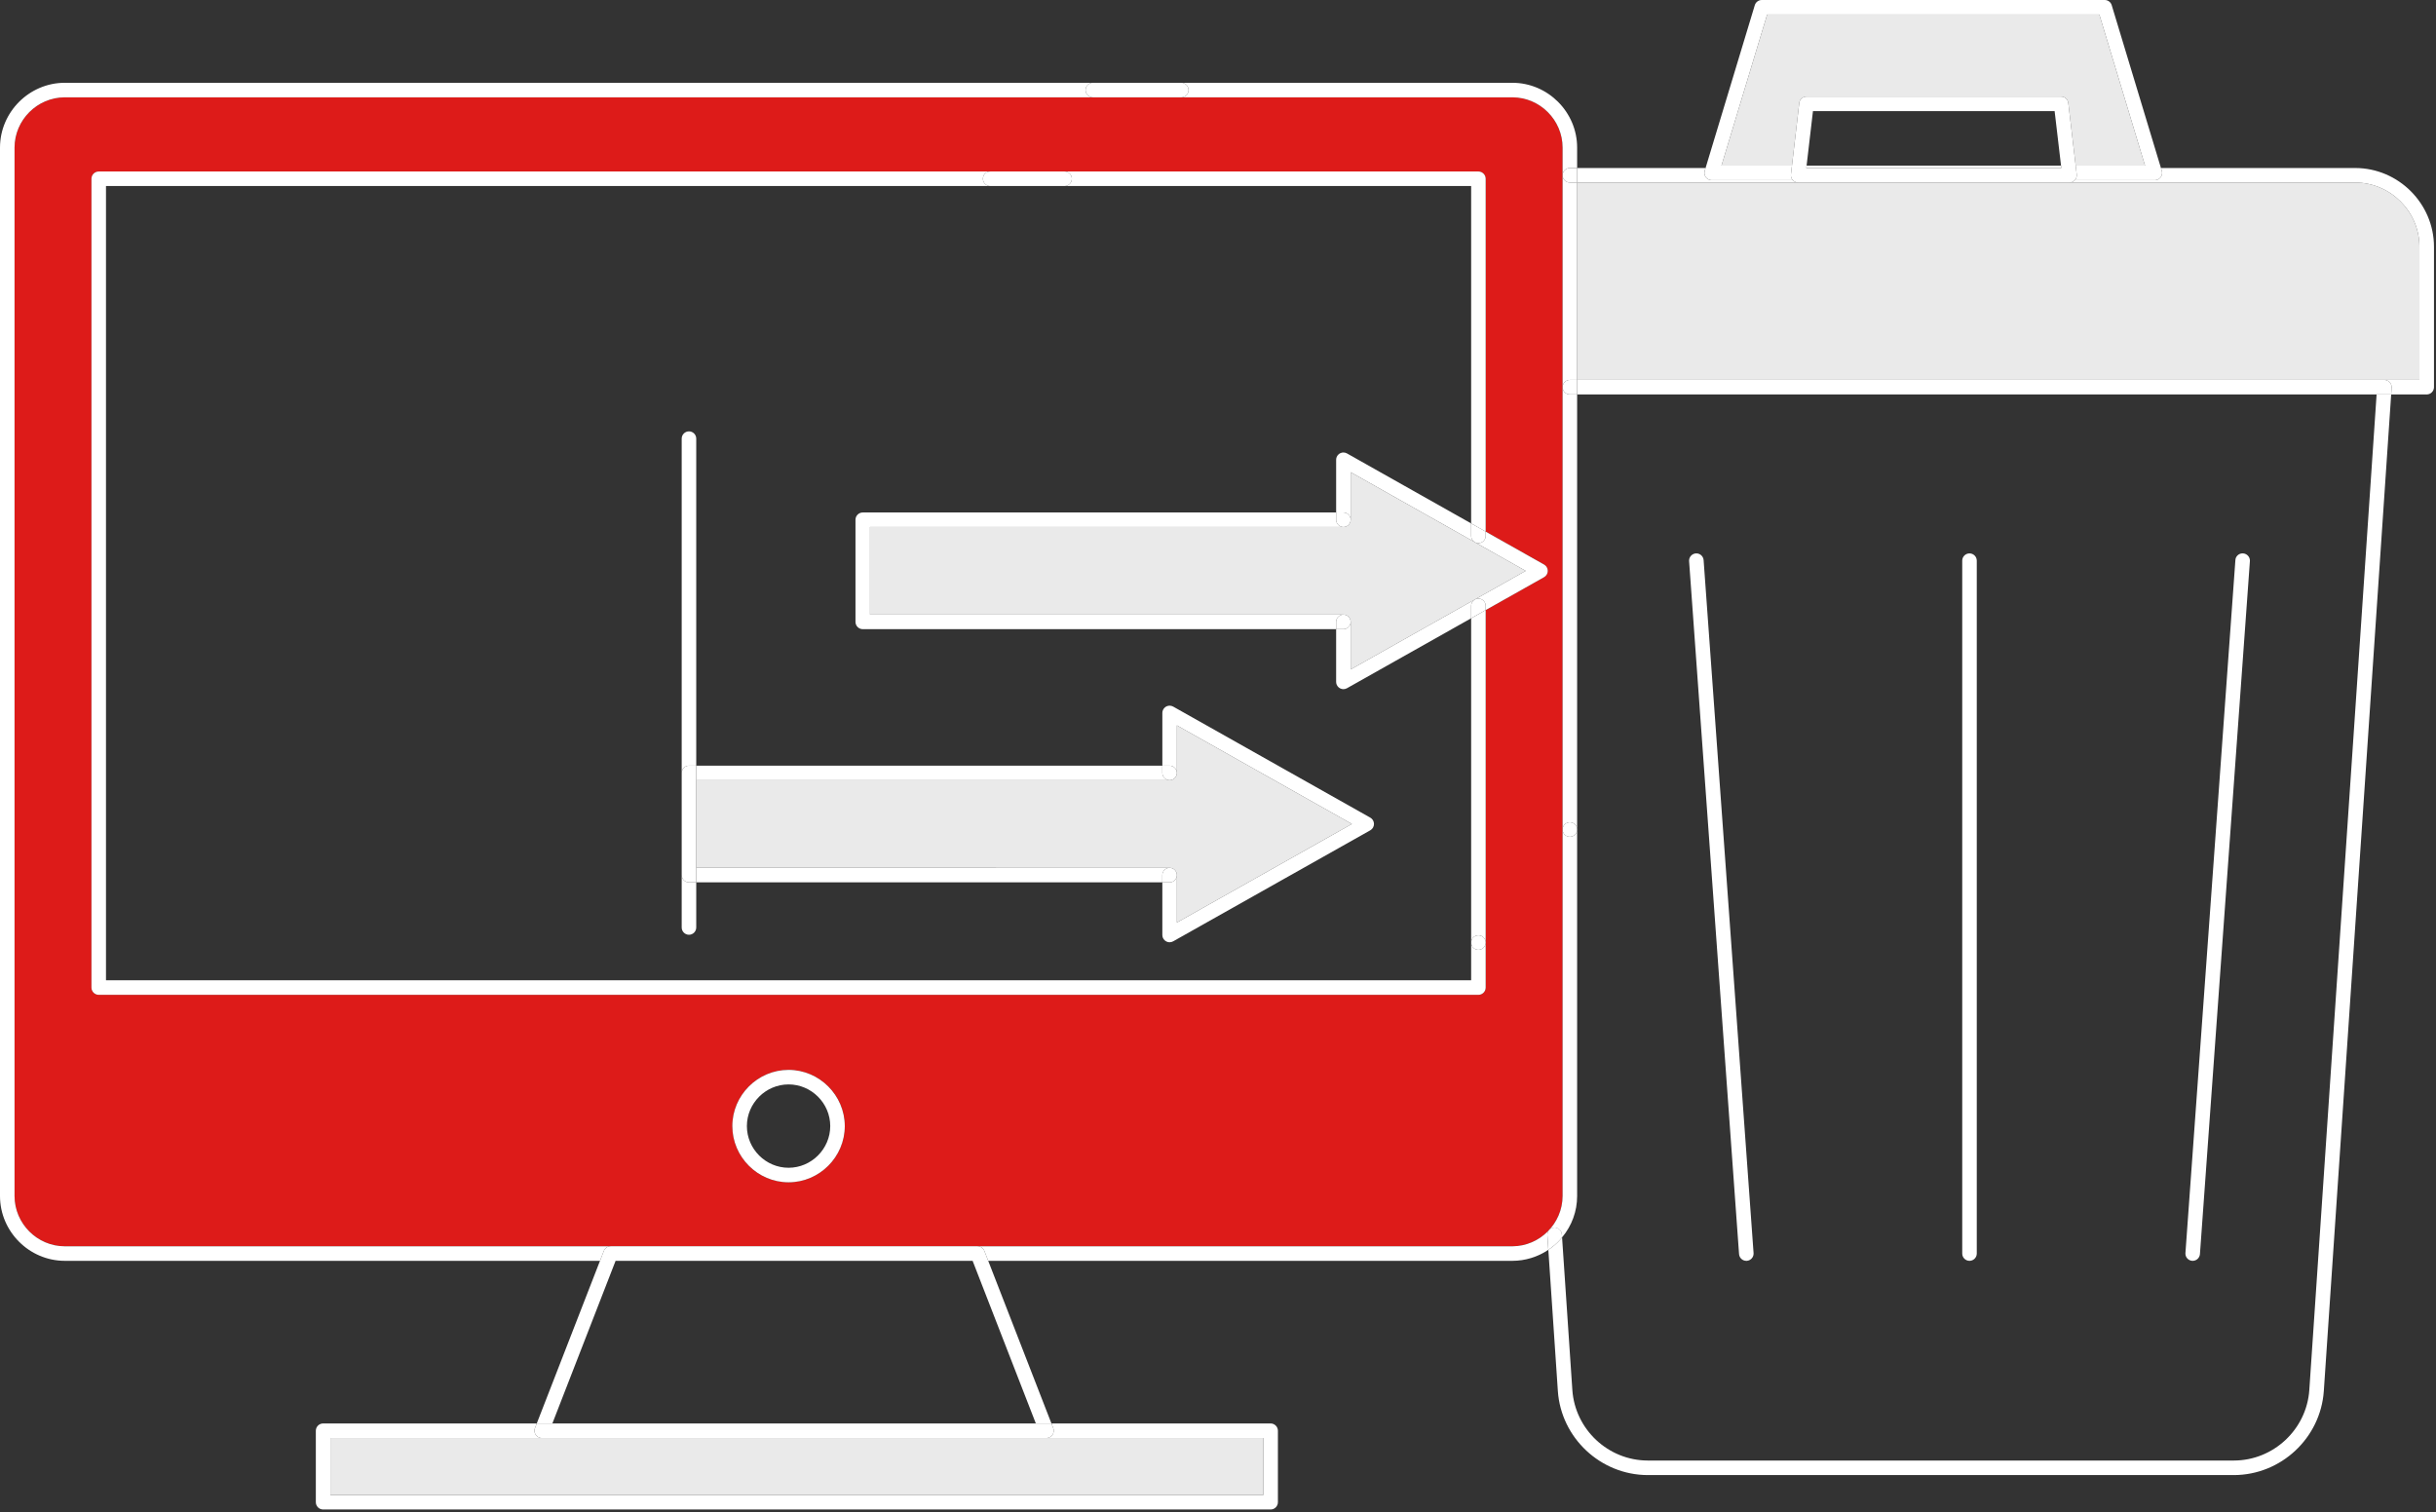 <?xml version="1.0" encoding="UTF-8" standalone="no"?>
<!DOCTYPE svg PUBLIC "-//W3C//DTD SVG 1.1//EN" "http://www.w3.org/Graphics/SVG/1.1/DTD/svg11.dtd">
<svg width="100%" height="100%" viewBox="0 0 335 208" version="1.1" xmlns="http://www.w3.org/2000/svg" xmlns:xlink="http://www.w3.org/1999/xlink" xml:space="preserve" xmlns:serif="http://www.serif.com/" style="fill-rule:evenodd;clip-rule:evenodd;stroke-linejoin:round;stroke-miterlimit:2;">
    <rect x="0" y="0" width="335" height="208" fill="#333333" stroke="none"/>
    <g transform="matrix(1,0,0,1,-32.638,-123.251)">
        <g>
            <rect x="78.072" y="321.04" width="128.305" height="7.834" style="fill:rgb(234,234,234);fill-rule:nonzero;"/>
            <path d="M247.526,287.765L247.526,143.546C247.525,139.761 244.415,136.646 240.63,136.638L41.545,136.638C37.757,136.642 34.642,139.758 34.638,143.546L34.638,287.766C34.643,291.553 37.758,294.668 41.545,294.672L116.58,294.672C116.591,294.672 116.601,294.668 116.612,294.668L167.075,294.668C167.086,294.668 167.096,294.672 167.107,294.672L240.63,294.672C244.409,294.651 247.511,291.544 247.526,287.765ZM141.082,285.87C136.84,285.87 133.35,282.38 133.35,278.138C133.35,273.896 136.84,270.406 141.082,270.406C145.324,270.406 148.814,273.896 148.814,278.138C148.81,282.378 145.322,285.866 141.082,285.871L141.082,285.87ZM244.98,202.641L236.95,207.166L236.95,259.086C236.95,259.635 236.499,260.086 235.95,260.086L46.214,260.086C45.665,260.086 45.214,259.635 45.214,259.086L45.214,147.838C45.214,147.289 45.665,146.838 46.214,146.838L235.95,146.838C236.499,146.838 236.95,147.289 236.95,147.838L236.95,196.371L244.98,200.899C245.294,201.076 245.489,201.41 245.489,201.77C245.489,202.13 245.294,202.464 244.98,202.641Z" style="fill:rgb(221,27,25);fill-rule:nonzero;"/>
            <path d="M281.067,136.535L316.08,136.535C316.585,136.535 317.014,136.917 317.073,137.418L318.087,146.034L327.625,146.034L321.341,125.251L275.66,125.251L269.376,146.034L279.07,146.034L280.075,137.419C280.134,136.918 280.563,136.535 281.068,136.535L281.067,136.535ZM193.484,242.614C194.033,242.614 194.484,243.065 194.484,243.614L194.484,250.144L218.552,236.583L194.484,223.023L194.484,229.563C194.484,230.112 194.033,230.563 193.484,230.563L128.385,230.563L128.385,242.613L193.484,242.614ZM217.384,195.739L152.285,195.739L152.285,207.791L217.385,207.791C217.934,207.791 218.385,208.242 218.385,208.791L218.385,215.331L242.453,201.771L218.384,188.2L218.384,194.739C218.384,195.288 217.933,195.739 217.384,195.739ZM249.526,175.506L365.362,175.506L365.362,157.186C365.357,152.346 361.376,148.365 356.536,148.36L249.526,148.36L249.526,175.506Z" style="fill:rgb(234,234,234);fill-rule:nonzero;"/>
            <path d="M356.536,146.36L329.813,146.36L329.929,146.745C329.957,146.839 329.972,146.936 329.972,147.034C329.972,147.582 329.52,148.034 328.972,148.034L317.967,148.034C317.779,148.239 317.514,148.357 317.236,148.358L279.92,148.358C279.641,148.357 279.375,148.239 279.187,148.034L268.027,148.034C267.478,148.034 267.027,147.583 267.027,147.034C267.027,146.936 267.042,146.838 267.07,146.744L267.187,146.36L249.525,146.36L249.525,148.36L356.535,148.36C361.375,148.365 365.356,152.346 365.361,157.186L365.361,175.506L360.539,175.506C361.087,175.506 361.538,175.958 361.538,176.506C361.538,176.529 361.538,176.551 361.536,176.574L361.473,177.506L366.361,177.506C366.91,177.506 367.361,177.055 367.361,176.506L367.361,157.186C367.354,151.25 362.471,146.367 356.535,146.36L356.536,146.36ZM281.044,146.358L316.111,146.358L316.073,146.034L281.082,146.034L281.044,146.358Z" style="fill:white;fill-rule:nonzero;"/>
            <path d="M279.069,146.034L269.375,146.034L275.659,125.251L321.341,125.251L327.625,146.034L318.087,146.034L318.125,146.36L329.813,146.36L323.041,123.962C322.914,123.541 322.524,123.251 322.084,123.251L274.917,123.251C274.478,123.251 274.087,123.541 273.96,123.961L267.188,146.36L279.031,146.36L279.069,146.034ZM318.229,147.24C318.263,147.524 318.173,147.809 317.983,148.022C317.978,148.027 317.972,148.029 317.967,148.034L328.972,148.034C329.521,148.034 329.972,147.583 329.972,147.034C329.972,146.936 329.957,146.838 329.929,146.744L329.813,146.36L318.125,146.36L318.229,147.24ZM267.226,147.63C267.414,147.884 267.712,148.034 268.028,148.034L279.188,148.034C279.184,148.029 279.178,148.028 279.174,148.024C278.984,147.811 278.894,147.526 278.928,147.242L279.031,146.36L267.188,146.36L267.071,146.745C266.979,147.048 267.037,147.377 267.226,147.63Z" style="fill:white;fill-rule:nonzero;"/>
            <path d="M281.957,138.535L315.191,138.535L316.073,146.034L318.087,146.034L317.073,137.418C317.014,136.917 316.585,136.535 316.08,136.535L281.067,136.535C280.562,136.535 280.133,136.918 280.074,137.419L279.069,146.034L281.082,146.034L281.957,138.535ZM279.92,148.358L317.236,148.358C317.514,148.357 317.779,148.239 317.967,148.034L279.188,148.034C279.376,148.239 279.642,148.357 279.921,148.358L279.92,148.358ZM318.087,146.034L316.073,146.034L316.111,146.358L281.044,146.358L281.082,146.034L279.069,146.034L279.031,146.36L318.125,146.36L318.087,146.034ZM318.229,147.24L318.125,146.36L279.031,146.36L278.928,147.242C278.895,147.525 278.984,147.81 279.174,148.023C279.178,148.028 279.184,148.029 279.188,148.033L317.967,148.033L317.983,148.023C318.173,147.81 318.263,147.525 318.229,147.241L318.229,147.24ZM350.215,314.449C349.84,319.866 345.286,324.126 339.856,324.14L259.229,324.14C253.798,324.127 249.244,319.866 248.869,314.448L247.455,293.446C247.358,293.562 247.265,293.68 247.163,293.792C246.688,294.31 246.152,294.769 245.566,295.158L246.875,314.582C247.322,321.043 252.753,326.124 259.229,326.14L339.856,326.14C346.332,326.124 351.762,321.043 352.21,314.583L361.474,177.506L359.47,177.506L350.215,314.449Z" style="fill:white;fill-rule:nonzero;"/>
            <path d="M361.27,175.824C361.081,175.622 360.817,175.506 360.54,175.506L249.526,175.506L249.526,177.506L361.474,177.506L361.537,176.574C361.556,176.298 361.459,176.026 361.27,175.824ZM235.95,253.897C235.401,253.897 234.95,253.446 234.95,252.897L234.95,258.086L47.214,258.086L47.214,148.838L168.808,148.838C168.259,148.838 167.808,148.387 167.808,147.838C167.808,147.289 168.259,146.838 168.808,146.838L46.214,146.838C45.665,146.838 45.214,147.289 45.214,147.838L45.214,259.086C45.214,259.635 45.665,260.086 46.214,260.086L235.95,260.086C236.499,260.086 236.95,259.635 236.95,259.086L236.95,252.897C236.95,253.446 236.499,253.897 235.95,253.897Z" style="fill:white;fill-rule:nonzero;"/>
            <path d="M234.95,252.897C234.95,252.348 235.401,251.897 235.95,251.897C236.499,251.897 236.95,252.348 236.95,252.897L236.95,207.166L234.95,208.293L234.95,252.897Z" style="fill:white;fill-rule:nonzero;"/>
            <circle cx="235.95" cy="252.897" r="1" style="fill:white;"/>
            <path d="M180.044,147.838C180.044,148.387 179.593,148.838 179.044,148.838L234.95,148.838L234.95,195.244L236.95,196.371L236.95,147.838C236.95,147.289 236.499,146.838 235.95,146.838L179.044,146.838C179.593,146.838 180.044,147.289 180.044,147.838Z" style="fill:white;fill-rule:nonzero;"/>
            <path d="M167.808,147.838C167.808,148.387 168.259,148.838 168.808,148.838L179.044,148.838C179.593,148.838 180.044,148.387 180.044,147.838C180.044,147.289 179.593,146.838 179.044,146.838L168.808,146.838C168.259,146.838 167.808,147.289 167.808,147.838ZM246.363,292.113C246.91,292.076 247.391,292.496 247.428,293.043L247.455,293.446C248.793,291.856 249.527,289.844 249.526,287.766L249.526,237.348C249.526,237.897 249.075,238.348 248.526,238.348C247.977,238.348 247.526,237.897 247.526,237.348L247.526,287.765C247.511,291.544 244.409,294.651 240.63,294.672L167.107,294.672C167.506,294.683 167.861,294.933 168.007,295.305L168.539,296.672L240.629,296.672C242.388,296.669 244.107,296.142 245.566,295.158L245.433,293.178C245.396,292.631 245.816,292.15 246.363,292.113ZM117.295,296.667L166.392,296.667L166.392,296.672L117.295,296.672L117.295,296.667Z" style="fill:white;fill-rule:nonzero;"/>
            <path d="M116.58,294.672L41.545,294.672C37.758,294.668 34.642,291.552 34.638,287.765L34.638,143.545C34.642,139.758 37.758,136.642 41.545,136.638L182.926,136.638C182.377,136.638 181.926,136.187 181.926,135.638C181.926,135.089 182.377,134.638 182.926,134.638L41.546,134.638C36.661,134.643 32.643,138.661 32.638,143.546L32.638,287.766C32.644,292.65 36.661,296.667 41.545,296.672L115.149,296.672L115.68,295.305C115.826,294.933 116.181,294.683 116.58,294.672ZM247.455,293.446L247.428,293.044C247.404,292.513 246.961,292.089 246.429,292.089C245.88,292.089 245.429,292.54 245.429,293.089C245.429,293.118 245.43,293.148 245.433,293.178L245.566,295.158C246.152,294.769 246.688,294.31 247.163,293.792C247.266,293.681 247.358,293.562 247.455,293.446ZM247.526,147.36L247.526,176.506C247.526,175.957 247.977,175.506 248.526,175.506L249.526,175.506L249.526,148.36L248.526,148.36C247.977,148.36 247.526,147.909 247.526,147.36Z" style="fill:white;fill-rule:nonzero;"/>
            <path d="M247.526,176.506L247.526,237.348C247.526,236.799 247.977,236.348 248.526,236.348C249.075,236.348 249.526,236.799 249.526,237.348L249.526,177.506L248.526,177.506C247.977,177.506 247.526,177.055 247.526,176.506ZM196.092,135.638C196.092,136.187 195.641,136.638 195.092,136.638L240.63,136.638C244.415,136.646 247.525,139.761 247.526,143.546L247.526,147.36C247.526,146.811 247.977,146.36 248.526,146.36L249.526,146.36L249.526,143.546C249.524,138.665 245.511,134.647 240.63,134.638L195.092,134.638C195.641,134.638 196.092,135.089 196.092,135.638Z" style="fill:white;fill-rule:nonzero;"/>
            <path d="M247.526,147.36C247.526,147.909 247.977,148.36 248.526,148.36L249.526,148.36L249.526,146.36L248.526,146.36C247.977,146.36 247.526,146.811 247.526,147.36ZM247.526,176.506C247.526,177.055 247.977,177.506 248.526,177.506L249.526,177.506L249.526,175.506L248.526,175.506C247.977,175.506 247.526,175.957 247.526,176.506Z" style="fill:white;fill-rule:nonzero;"/>
            <circle cx="248.526" cy="237.348" r="1" style="fill:white;"/>
            <path d="M181.926,135.638C181.926,136.187 182.377,136.638 182.926,136.638L195.092,136.638C195.641,136.638 196.092,136.187 196.092,135.638C196.092,135.089 195.641,134.638 195.092,134.638L182.926,134.638C182.377,134.638 181.926,135.089 181.926,135.638ZM141.082,270.407C136.84,270.407 133.35,273.897 133.35,278.139C133.35,282.381 136.84,285.871 141.082,285.871C145.324,285.871 148.814,282.381 148.814,278.139C148.814,278.139 148.814,278.138 148.814,278.138C148.809,273.898 145.322,270.411 141.082,270.407ZM141.082,283.871C137.938,283.871 135.35,281.283 135.35,278.139C135.35,274.995 137.938,272.407 141.082,272.407C144.226,272.407 146.813,274.994 146.814,278.138C146.811,281.282 144.226,283.868 141.082,283.871ZM116.612,294.668C116.602,294.668 116.592,294.672 116.58,294.672L167.107,294.672C167.097,294.672 167.087,294.668 167.075,294.668L116.612,294.668ZM175.087,319.04L177.233,319.04L168.539,296.672L166.393,296.672L175.087,319.04ZM117.294,296.672L115.149,296.672L106.454,319.04L108.6,319.04L117.294,296.672ZM167.107,294.672L116.58,294.672C116.181,294.683 115.826,294.933 115.68,295.305L115.149,296.672L117.294,296.672L117.296,296.668L166.391,296.668L166.393,296.672L168.539,296.672L168.007,295.305C167.861,294.933 167.506,294.683 167.107,294.672Z" style="fill:white;fill-rule:nonzero;"/>
            <path d="M177.374,320.604C177.188,320.876 176.879,321.04 176.549,321.04L206.377,321.04L206.377,328.874L78.072,328.874L78.072,321.04L107.139,321.04C107.139,321.04 107.139,321.04 107.139,321.04C106.59,321.04 106.139,320.589 106.139,320.04C106.139,319.916 106.162,319.793 106.207,319.677L106.454,319.04L77.072,319.04C76.523,319.04 76.072,319.491 76.072,320.04L76.072,329.874C76.072,330.423 76.523,330.874 77.072,330.874L207.377,330.874C207.926,330.874 208.377,330.423 208.377,329.874L208.377,320.04C208.377,319.491 207.926,319.04 207.377,319.04L177.233,319.04L177.481,319.677C177.6,319.984 177.56,320.332 177.374,320.604Z" style="fill:white;fill-rule:nonzero;"/>
            <path d="M177.233,319.04L106.454,319.04L106.207,319.677C106.162,319.793 106.139,319.916 106.139,320.04C106.139,320.589 106.59,321.04 107.139,321.04L176.549,321.04C177.098,321.04 177.549,320.589 177.549,320.04C177.549,319.916 177.526,319.793 177.481,319.677L177.233,319.04ZM334.106,296.67C334.13,296.672 334.155,296.672 334.179,296.672C334.7,296.671 335.137,296.264 335.175,295.745L342.045,200.439C342.047,200.415 342.048,200.391 342.048,200.366C342.048,199.845 341.639,199.406 341.119,199.369C341.089,199.366 341.059,199.365 341.03,199.365C340.51,199.365 340.076,199.777 340.049,200.295L333.18,295.6C333.178,295.624 333.177,295.648 333.177,295.673C333.177,296.194 333.586,296.633 334.106,296.67ZM272.791,296.672C272.815,296.672 272.84,296.672 272.864,296.67C273.384,296.633 273.793,296.194 273.793,295.673C273.793,295.648 273.792,295.624 273.79,295.6L266.92,200.295C266.882,199.775 266.444,199.366 265.922,199.366C265.373,199.366 264.921,199.818 264.921,200.367C264.921,200.391 264.922,200.415 264.924,200.439L271.794,295.745C271.832,296.265 272.27,296.672 272.791,296.672ZM303.485,296.672C304.034,296.672 304.485,296.221 304.485,295.672L304.485,200.367C304.485,199.818 304.034,199.367 303.485,199.367C302.936,199.367 302.485,199.818 302.485,200.367L302.485,295.672C302.485,296.221 302.936,296.672 303.485,296.672ZM244.98,200.899L236.95,196.371L236.95,196.957C236.95,197.506 236.499,197.957 235.95,197.957C235.401,197.957 234.95,197.506 234.95,196.957L234.95,195.243L217.875,185.617C217.725,185.533 217.557,185.489 217.385,185.489C216.837,185.489 216.386,185.939 216.385,186.487L216.385,193.739L217.385,193.739C217.934,193.739 218.385,194.19 218.385,194.739L218.385,188.199L242.453,201.77L218.384,215.33L218.384,208.79C218.384,209.339 217.933,209.79 217.384,209.79L216.384,209.79L216.384,217.042C216.385,217.59 216.836,218.041 217.384,218.041C217.556,218.041 217.725,217.996 217.875,217.912L234.95,208.292L234.95,206.584C234.95,206.035 235.401,205.584 235.95,205.584C236.499,205.584 236.95,206.035 236.95,206.584L236.95,207.166L244.98,202.641C245.294,202.464 245.489,202.13 245.489,201.77C245.489,201.41 245.294,201.076 244.98,200.899Z" style="fill:white;fill-rule:nonzero;"/>
            <path d="M235.95,205.584C235.401,205.584 234.95,206.035 234.95,206.584L234.95,208.293L236.95,207.166L236.95,206.584C236.95,206.035 236.499,205.584 235.95,205.584ZM234.95,196.957C234.95,197.506 235.401,197.957 235.95,197.957C236.499,197.957 236.95,197.506 236.95,196.957L236.95,196.371L234.95,195.244L234.95,196.957ZM150.285,194.739L150.285,208.791C150.285,209.34 150.736,209.791 151.285,209.791L216.385,209.791L216.385,208.791C216.385,208.242 216.836,207.791 217.385,207.791L152.285,207.791L152.285,195.739L217.385,195.739C216.836,195.739 216.385,195.288 216.385,194.739L216.385,193.739L151.285,193.739C150.736,193.739 150.285,194.19 150.285,194.739Z" style="fill:white;fill-rule:nonzero;"/>
            <path d="M217.384,207.79C216.835,207.79 216.384,208.241 216.384,208.79L216.384,209.79L217.384,209.79C217.933,209.79 218.384,209.339 218.384,208.79C218.384,208.241 217.933,207.79 217.384,207.79ZM217.384,195.739C217.933,195.739 218.384,195.288 218.384,194.739C218.384,194.19 217.933,193.739 217.384,193.739L216.384,193.739L216.384,194.739C216.384,195.288 216.835,195.739 217.384,195.739ZM194.484,229.563L194.484,223.023L218.552,236.583L194.484,250.143L194.484,243.613C194.484,244.162 194.033,244.613 193.484,244.613L192.484,244.613L192.484,251.854C192.484,252.403 192.935,252.854 193.484,252.854C193.656,252.854 193.825,252.809 193.975,252.725L221.08,237.454C221.394,237.277 221.589,236.943 221.589,236.583C221.589,236.223 221.394,235.889 221.08,235.712L193.975,220.44C193.825,220.356 193.657,220.312 193.485,220.312C192.937,220.312 192.485,220.763 192.485,221.311L192.485,228.563L193.485,228.563C194.034,228.563 194.485,229.014 194.485,229.563L194.484,229.563Z" style="fill:white;fill-rule:nonzero;"/>
            <path d="M193.485,242.614L128.385,242.614L128.385,244.614L192.485,244.614L192.485,243.614C192.485,243.065 192.936,242.614 193.485,242.614ZM128.385,230.563L193.485,230.563C192.936,230.563 192.485,230.112 192.485,229.563L192.485,228.563L128.385,228.563L128.385,230.563Z" style="fill:white;fill-rule:nonzero;"/>
            <path d="M193.484,230.563C194.033,230.563 194.484,230.112 194.484,229.563C194.484,229.014 194.033,228.563 193.484,228.563L192.484,228.563L192.484,229.563C192.484,230.112 192.935,230.563 193.484,230.563ZM194.484,243.614C194.484,243.065 194.033,242.614 193.484,242.614C192.935,242.614 192.484,243.065 192.484,243.614L192.484,244.614L193.484,244.614C194.033,244.614 194.484,244.163 194.484,243.614ZM126.385,243.613L126.385,250.823C126.385,251.372 126.836,251.823 127.385,251.823C127.934,251.823 128.385,251.372 128.385,250.823L128.385,244.613L127.385,244.613C126.836,244.613 126.385,244.162 126.385,243.613ZM127.385,228.563L128.385,228.563L128.385,183.581C128.385,183.032 127.934,182.581 127.385,182.581C126.836,182.581 126.385,183.032 126.385,183.581L126.385,229.563C126.385,229.014 126.836,228.563 127.385,228.563Z" style="fill:white;fill-rule:nonzero;"/>
            <path d="M128.385,244.613L128.385,228.563L127.385,228.563C126.836,228.563 126.385,229.014 126.385,229.563L126.385,243.613C126.385,244.162 126.836,244.613 127.385,244.613L128.385,244.613Z" style="fill:white;fill-rule:nonzero;"/>
        </g>
    </g>
</svg>
